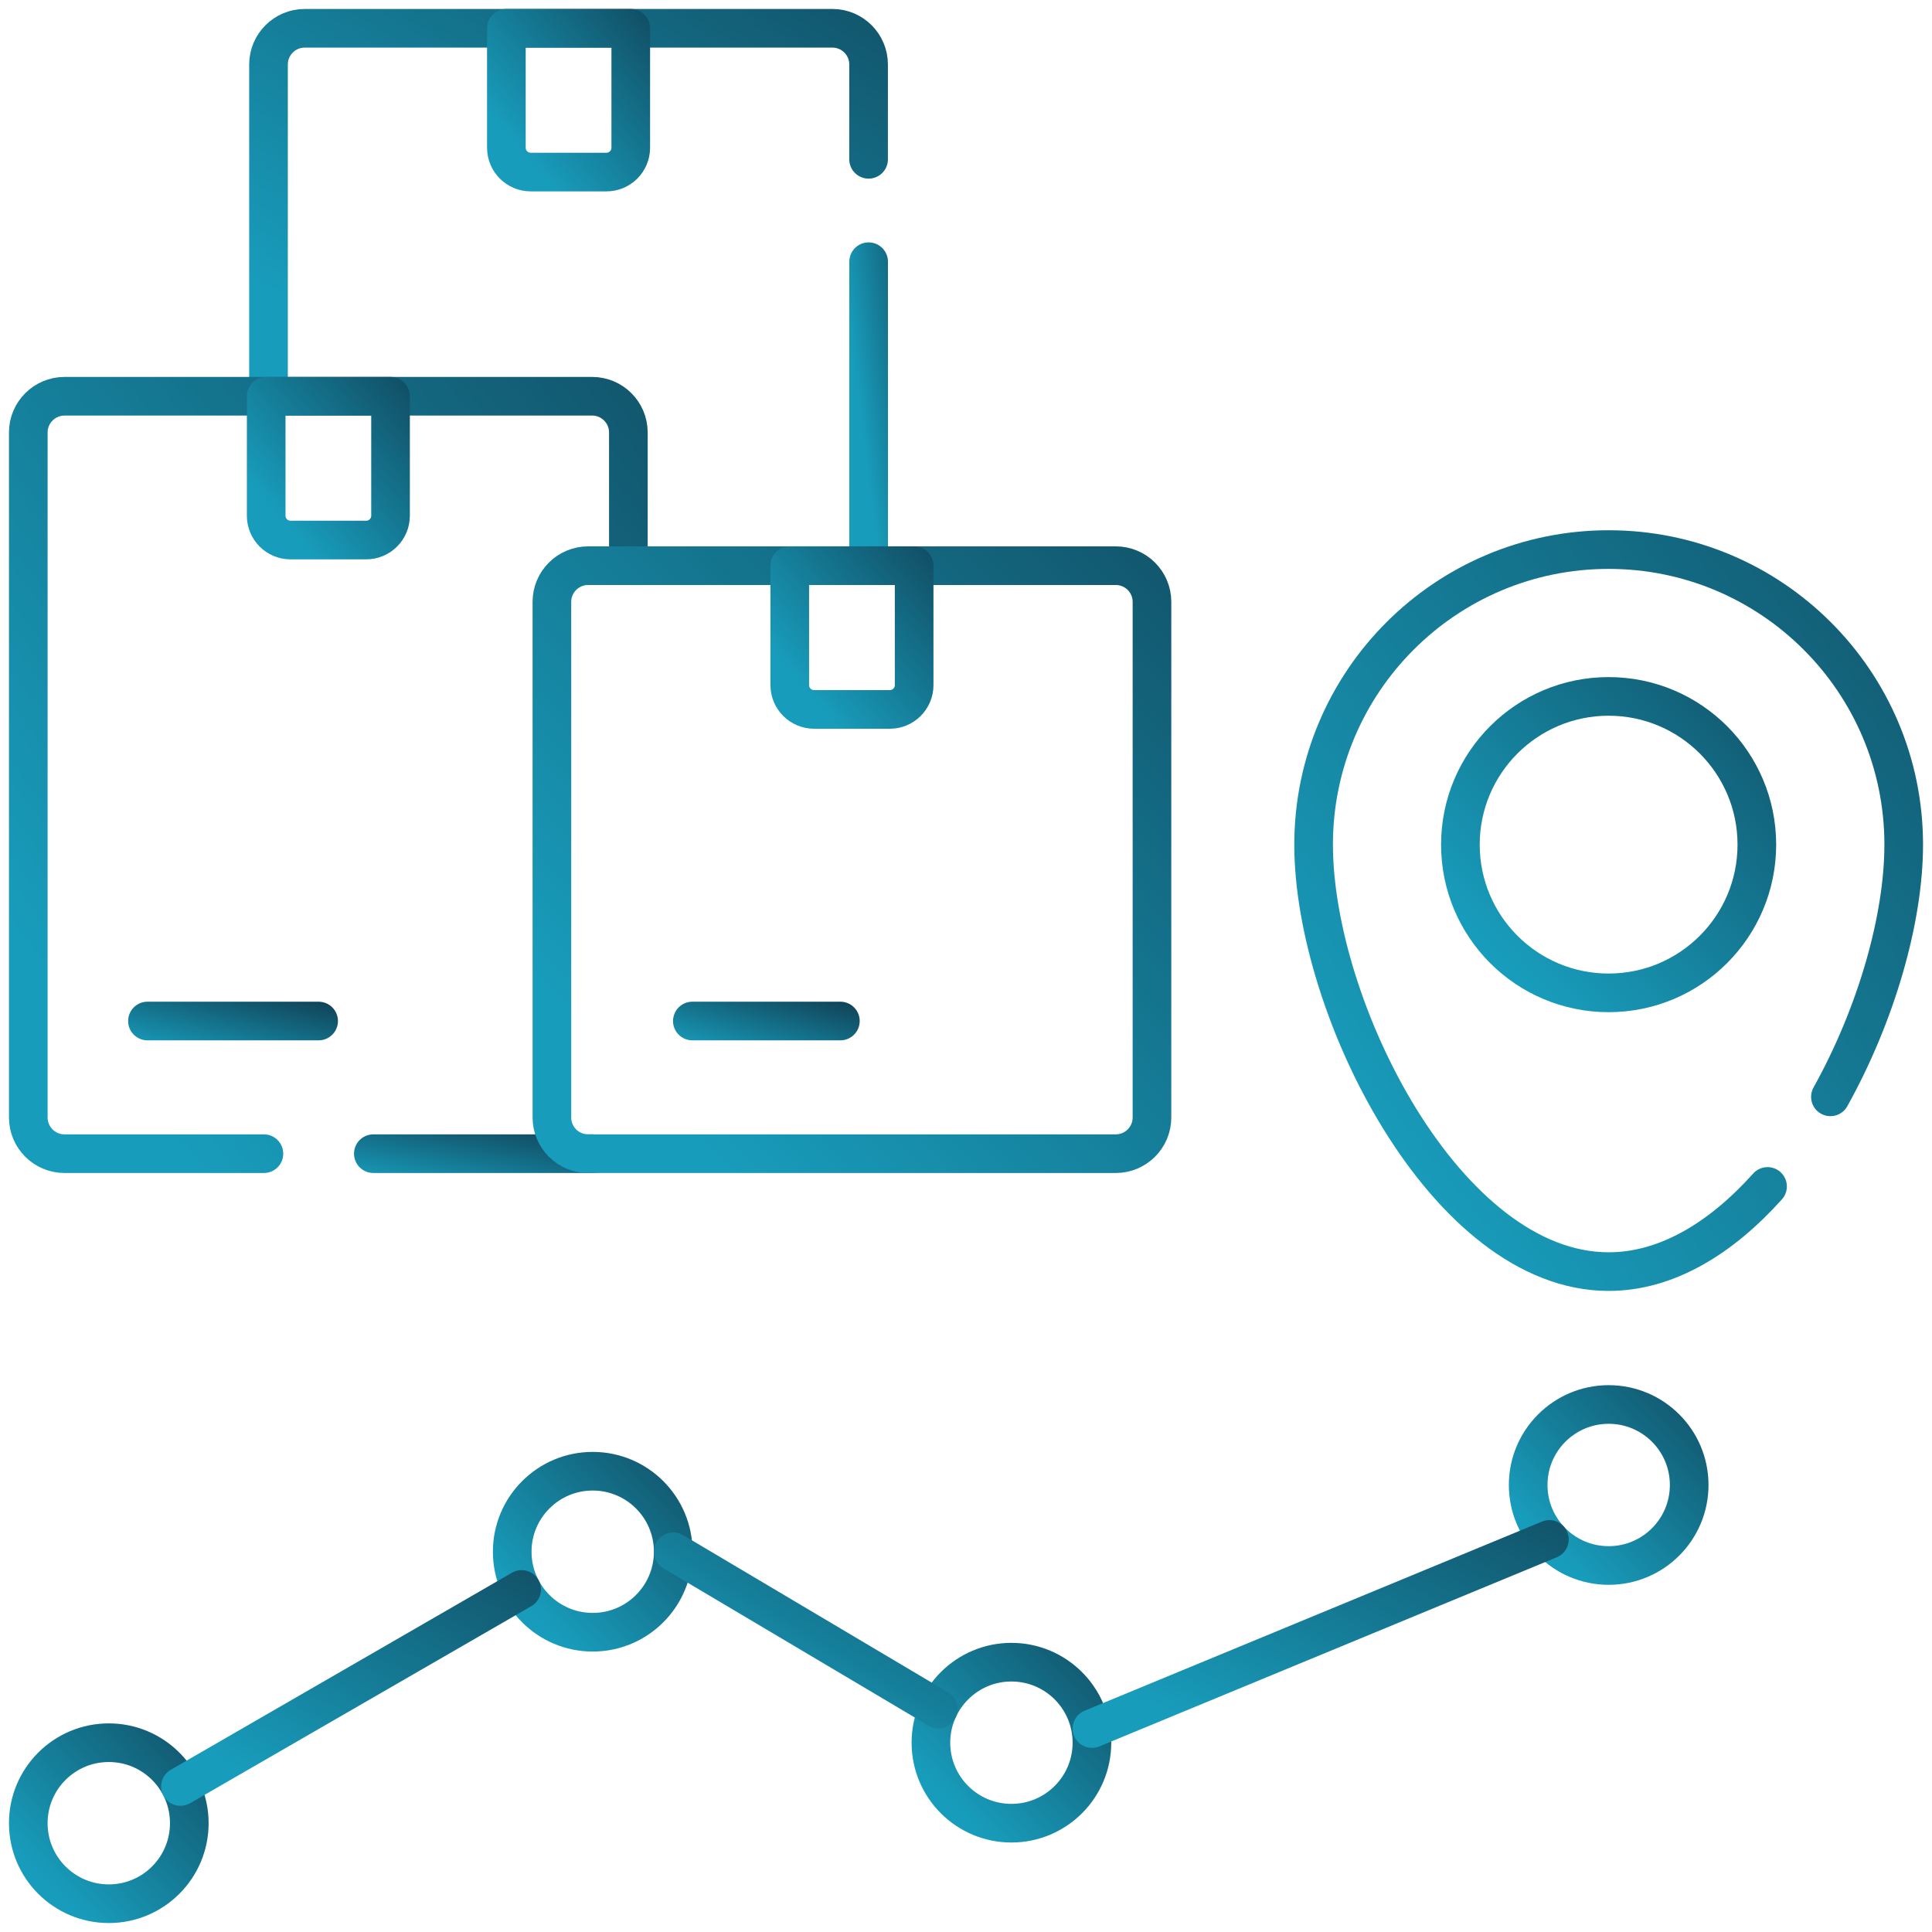 <svg width="50" height="50" viewBox="0 0 50 50" fill="none" xmlns="http://www.w3.org/2000/svg">
<g clip-path="url(#clip0_124_513)">
<g clip-path="url(#clip1_124_513)">
<g clip-path="url(#clip2_124_513)">
<path d="M6.949 9.923V1.669C6.949 1.152 7.369 0.732 7.886 0.732H21.542C22.06 0.732 22.479 1.152 22.479 1.669V4.123" stroke="url(#paint0_linear_124_513)" stroke-miterlimit="10" stroke-linecap="round" stroke-linejoin="round"/>
<path d="M22.48 6.773V14.396" stroke="url(#paint1_linear_124_513)" stroke-miterlimit="10" stroke-linecap="round" stroke-linejoin="round"/>
<path d="M15.695 4.453H13.735C13.387 4.453 13.105 4.171 13.105 3.824V0.732H16.324V3.824C16.324 4.171 16.042 4.453 15.695 4.453Z" stroke="url(#paint2_linear_124_513)" stroke-miterlimit="10" stroke-linecap="round" stroke-linejoin="round"/>
<path d="M16.262 14.396V11.192C16.262 10.675 15.843 10.255 15.326 10.255H1.669C1.152 10.255 0.732 10.675 0.732 11.192V28.92C0.732 29.438 1.152 29.857 1.669 29.857H6.83" stroke="url(#paint3_linear_124_513)" stroke-miterlimit="10" stroke-linecap="round" stroke-linejoin="round"/>
<path d="M9.662 29.857H15.326" stroke="url(#paint4_linear_124_513)" stroke-miterlimit="10" stroke-linecap="round" stroke-linejoin="round"/>
<path d="M9.478 13.976H7.518C7.17 13.976 6.889 13.694 6.889 13.347V10.255H10.107V13.347C10.107 13.694 9.825 13.976 9.478 13.976Z" stroke="url(#paint5_linear_124_513)" stroke-miterlimit="10" stroke-linecap="round" stroke-linejoin="round"/>
<path d="M29.813 28.92C29.813 29.437 29.394 29.857 28.876 29.857H15.22C14.702 29.857 14.283 29.437 14.283 28.92V15.576C14.283 15.059 14.703 14.64 15.22 14.64H28.876C29.394 14.64 29.813 15.059 29.813 15.576V28.92Z" stroke="url(#paint6_linear_124_513)" stroke-miterlimit="10" stroke-linecap="round" stroke-linejoin="round"/>
<path d="M23.029 18.36H21.069C20.721 18.36 20.439 18.078 20.439 17.731V14.639H23.658V17.731C23.658 18.078 23.376 18.36 23.029 18.36Z" stroke="url(#paint7_linear_124_513)" stroke-miterlimit="10" stroke-linecap="round" stroke-linejoin="round"/>
<path d="M3.816 26.424H8.246" stroke="url(#paint8_linear_124_513)" stroke-miterlimit="10" stroke-linecap="round" stroke-linejoin="round"/>
<path d="M17.918 26.424H21.749" stroke="url(#paint9_linear_124_513)" stroke-miterlimit="10" stroke-linecap="round" stroke-linejoin="round"/>
<path d="M2.816 49.268C3.966 49.268 4.899 48.335 4.899 47.184C4.899 46.033 3.966 45.101 2.816 45.101C1.665 45.101 0.732 46.033 0.732 47.184C0.732 48.335 1.665 49.268 2.816 49.268Z" stroke="url(#paint10_linear_124_513)" stroke-miterlimit="10" stroke-linecap="round" stroke-linejoin="round"/>
<path d="M15.339 42.242C16.49 42.242 17.423 41.309 17.423 40.158C17.423 39.008 16.49 38.075 15.339 38.075C14.189 38.075 13.256 39.008 13.256 40.158C13.256 41.309 14.189 42.242 15.339 42.242Z" stroke="url(#paint11_linear_124_513)" stroke-miterlimit="10" stroke-linecap="round" stroke-linejoin="round"/>
<path d="M26.175 47.184C27.326 47.184 28.259 46.252 28.259 45.101C28.259 43.95 27.326 43.017 26.175 43.017C25.025 43.017 24.092 43.95 24.092 45.101C24.092 46.252 25.025 47.184 26.175 47.184Z" stroke="url(#paint12_linear_124_513)" stroke-miterlimit="10" stroke-linecap="round" stroke-linejoin="round"/>
<path d="M41.632 40.515C42.783 40.515 43.716 39.582 43.716 38.431C43.716 37.281 42.783 36.348 41.632 36.348C40.482 36.348 39.549 37.281 39.549 38.431C39.549 39.582 40.482 40.515 41.632 40.515Z" stroke="url(#paint13_linear_124_513)" stroke-miterlimit="10" stroke-linecap="round" stroke-linejoin="round"/>
<path d="M41.631 25.695C43.75 25.695 45.467 23.978 45.467 21.859C45.467 19.741 43.75 18.023 41.631 18.023C39.513 18.023 37.795 19.741 37.795 21.859C37.795 23.978 39.513 25.695 41.631 25.695Z" stroke="url(#paint14_linear_124_513)" stroke-miterlimit="10" stroke-linecap="round" stroke-linejoin="round"/>
<path d="M4.67 46.234L13.5 41.135" stroke="url(#paint15_linear_124_513)" stroke-miterlimit="10" stroke-linecap="round" stroke-linejoin="round"/>
<path d="M17.424 40.158L24.284 44.229" stroke="url(#paint16_linear_124_513)" stroke-miterlimit="10" stroke-linecap="round" stroke-linejoin="round"/>
<path d="M28.26 44.735L40.098 39.84" stroke="url(#paint17_linear_124_513)" stroke-miterlimit="10" stroke-linecap="round" stroke-linejoin="round"/>
<path d="M47.371 28.386C48.552 26.267 49.268 23.789 49.268 21.859C49.268 17.642 45.849 14.223 41.632 14.223C37.415 14.223 33.996 17.642 33.996 21.859C33.996 26.076 37.415 32.909 41.632 32.909C43.146 32.909 44.557 32.029 45.744 30.705" stroke="url(#paint18_linear_124_513)" stroke-miterlimit="10" stroke-linecap="round" stroke-linejoin="round"/>
</g>
</g>
</g>
<defs>
<linearGradient id="paint0_linear_124_513" x1="31.715" y1="-3.953" x2="20.041" y2="15.369" gradientUnits="userSpaceOnUse">
<stop stop-color="#0E2D3F"/>
<stop offset="1" stop-color="#189CBB"/>
</linearGradient>
<linearGradient id="paint1_linear_124_513" x1="24.075" y1="2.888" x2="21.31" y2="3.243" gradientUnits="userSpaceOnUse">
<stop stop-color="#0E2D3F"/>
<stop offset="1" stop-color="#189CBB"/>
</linearGradient>
<linearGradient id="paint2_linear_124_513" x1="18.238" y1="-1.164" x2="12.972" y2="3.298" gradientUnits="userSpaceOnUse">
<stop stop-color="#0E2D3F"/>
<stop offset="1" stop-color="#189CBB"/>
</linearGradient>
<linearGradient id="paint3_linear_124_513" x1="25.499" y1="0.262" x2="-1.748" y2="21.407" gradientUnits="userSpaceOnUse">
<stop stop-color="#0E2D3F"/>
<stop offset="1" stop-color="#189CBB"/>
</linearGradient>
<linearGradient id="paint4_linear_124_513" x1="18.694" y1="29.347" x2="18.193" y2="32.127" gradientUnits="userSpaceOnUse">
<stop stop-color="#0E2D3F"/>
<stop offset="1" stop-color="#189CBB"/>
</linearGradient>
<linearGradient id="paint5_linear_124_513" x1="12.021" y1="8.359" x2="6.755" y2="12.821" gradientUnits="userSpaceOnUse">
<stop stop-color="#0E2D3F"/>
<stop offset="1" stop-color="#189CBB"/>
</linearGradient>
<linearGradient id="paint6_linear_124_513" x1="39.05" y1="6.882" x2="17.214" y2="28.709" gradientUnits="userSpaceOnUse">
<stop stop-color="#0E2D3F"/>
<stop offset="1" stop-color="#189CBB"/>
</linearGradient>
<linearGradient id="paint7_linear_124_513" x1="25.572" y1="12.743" x2="20.306" y2="17.205" gradientUnits="userSpaceOnUse">
<stop stop-color="#0E2D3F"/>
<stop offset="1" stop-color="#189CBB"/>
</linearGradient>
<linearGradient id="paint8_linear_124_513" x1="10.88" y1="25.915" x2="10.252" y2="28.64" gradientUnits="userSpaceOnUse">
<stop stop-color="#0E2D3F"/>
<stop offset="1" stop-color="#189CBB"/>
</linearGradient>
<linearGradient id="paint9_linear_124_513" x1="24.027" y1="25.915" x2="23.313" y2="28.594" gradientUnits="userSpaceOnUse">
<stop stop-color="#0E2D3F"/>
<stop offset="1" stop-color="#189CBB"/>
</linearGradient>
<linearGradient id="paint10_linear_124_513" x1="7.378" y1="42.977" x2="1.4" y2="48.832" gradientUnits="userSpaceOnUse">
<stop stop-color="#0E2D3F"/>
<stop offset="1" stop-color="#189CBB"/>
</linearGradient>
<linearGradient id="paint11_linear_124_513" x1="19.901" y1="35.95" x2="13.923" y2="41.806" gradientUnits="userSpaceOnUse">
<stop stop-color="#0E2D3F"/>
<stop offset="1" stop-color="#189CBB"/>
</linearGradient>
<linearGradient id="paint12_linear_124_513" x1="30.737" y1="40.893" x2="24.759" y2="46.748" gradientUnits="userSpaceOnUse">
<stop stop-color="#0E2D3F"/>
<stop offset="1" stop-color="#189CBB"/>
</linearGradient>
<linearGradient id="paint13_linear_124_513" x1="46.194" y1="34.224" x2="40.216" y2="40.079" gradientUnits="userSpaceOnUse">
<stop stop-color="#0E2D3F"/>
<stop offset="1" stop-color="#189CBB"/>
</linearGradient>
<linearGradient id="paint14_linear_124_513" x1="50.031" y1="14.111" x2="39.023" y2="24.893" gradientUnits="userSpaceOnUse">
<stop stop-color="#0E2D3F"/>
<stop offset="1" stop-color="#189CBB"/>
</linearGradient>
<linearGradient id="paint15_linear_124_513" x1="18.752" y1="38.535" x2="12.349" y2="49.395" gradientUnits="userSpaceOnUse">
<stop stop-color="#0E2D3F"/>
<stop offset="1" stop-color="#189CBB"/>
</linearGradient>
<linearGradient id="paint16_linear_124_513" x1="28.364" y1="38.083" x2="23.186" y2="46.629" gradientUnits="userSpaceOnUse">
<stop stop-color="#0E2D3F"/>
<stop offset="1" stop-color="#189CBB"/>
</linearGradient>
<linearGradient id="paint17_linear_124_513" x1="47.138" y1="37.344" x2="42.104" y2="49.268" gradientUnits="userSpaceOnUse">
<stop stop-color="#0E2D3F"/>
<stop offset="1" stop-color="#189CBB"/>
</linearGradient>
<linearGradient id="paint18_linear_124_513" x1="58.352" y1="4.697" x2="32.188" y2="25.642" gradientUnits="userSpaceOnUse">
<stop stop-color="#0E2D3F"/>
<stop offset="1" stop-color="#189CBB"/>
</linearGradient>
<clipPath id="clip0_124_513">
<rect width="50" height="50" fill="white"/>
</clipPath>
<clipPath id="clip1_124_513">
<rect width="50" height="50" fill="white"/>
</clipPath>
<clipPath id="clip2_124_513">
<rect width="50" height="50" fill="white"/>
</clipPath>
</defs>
</svg>
